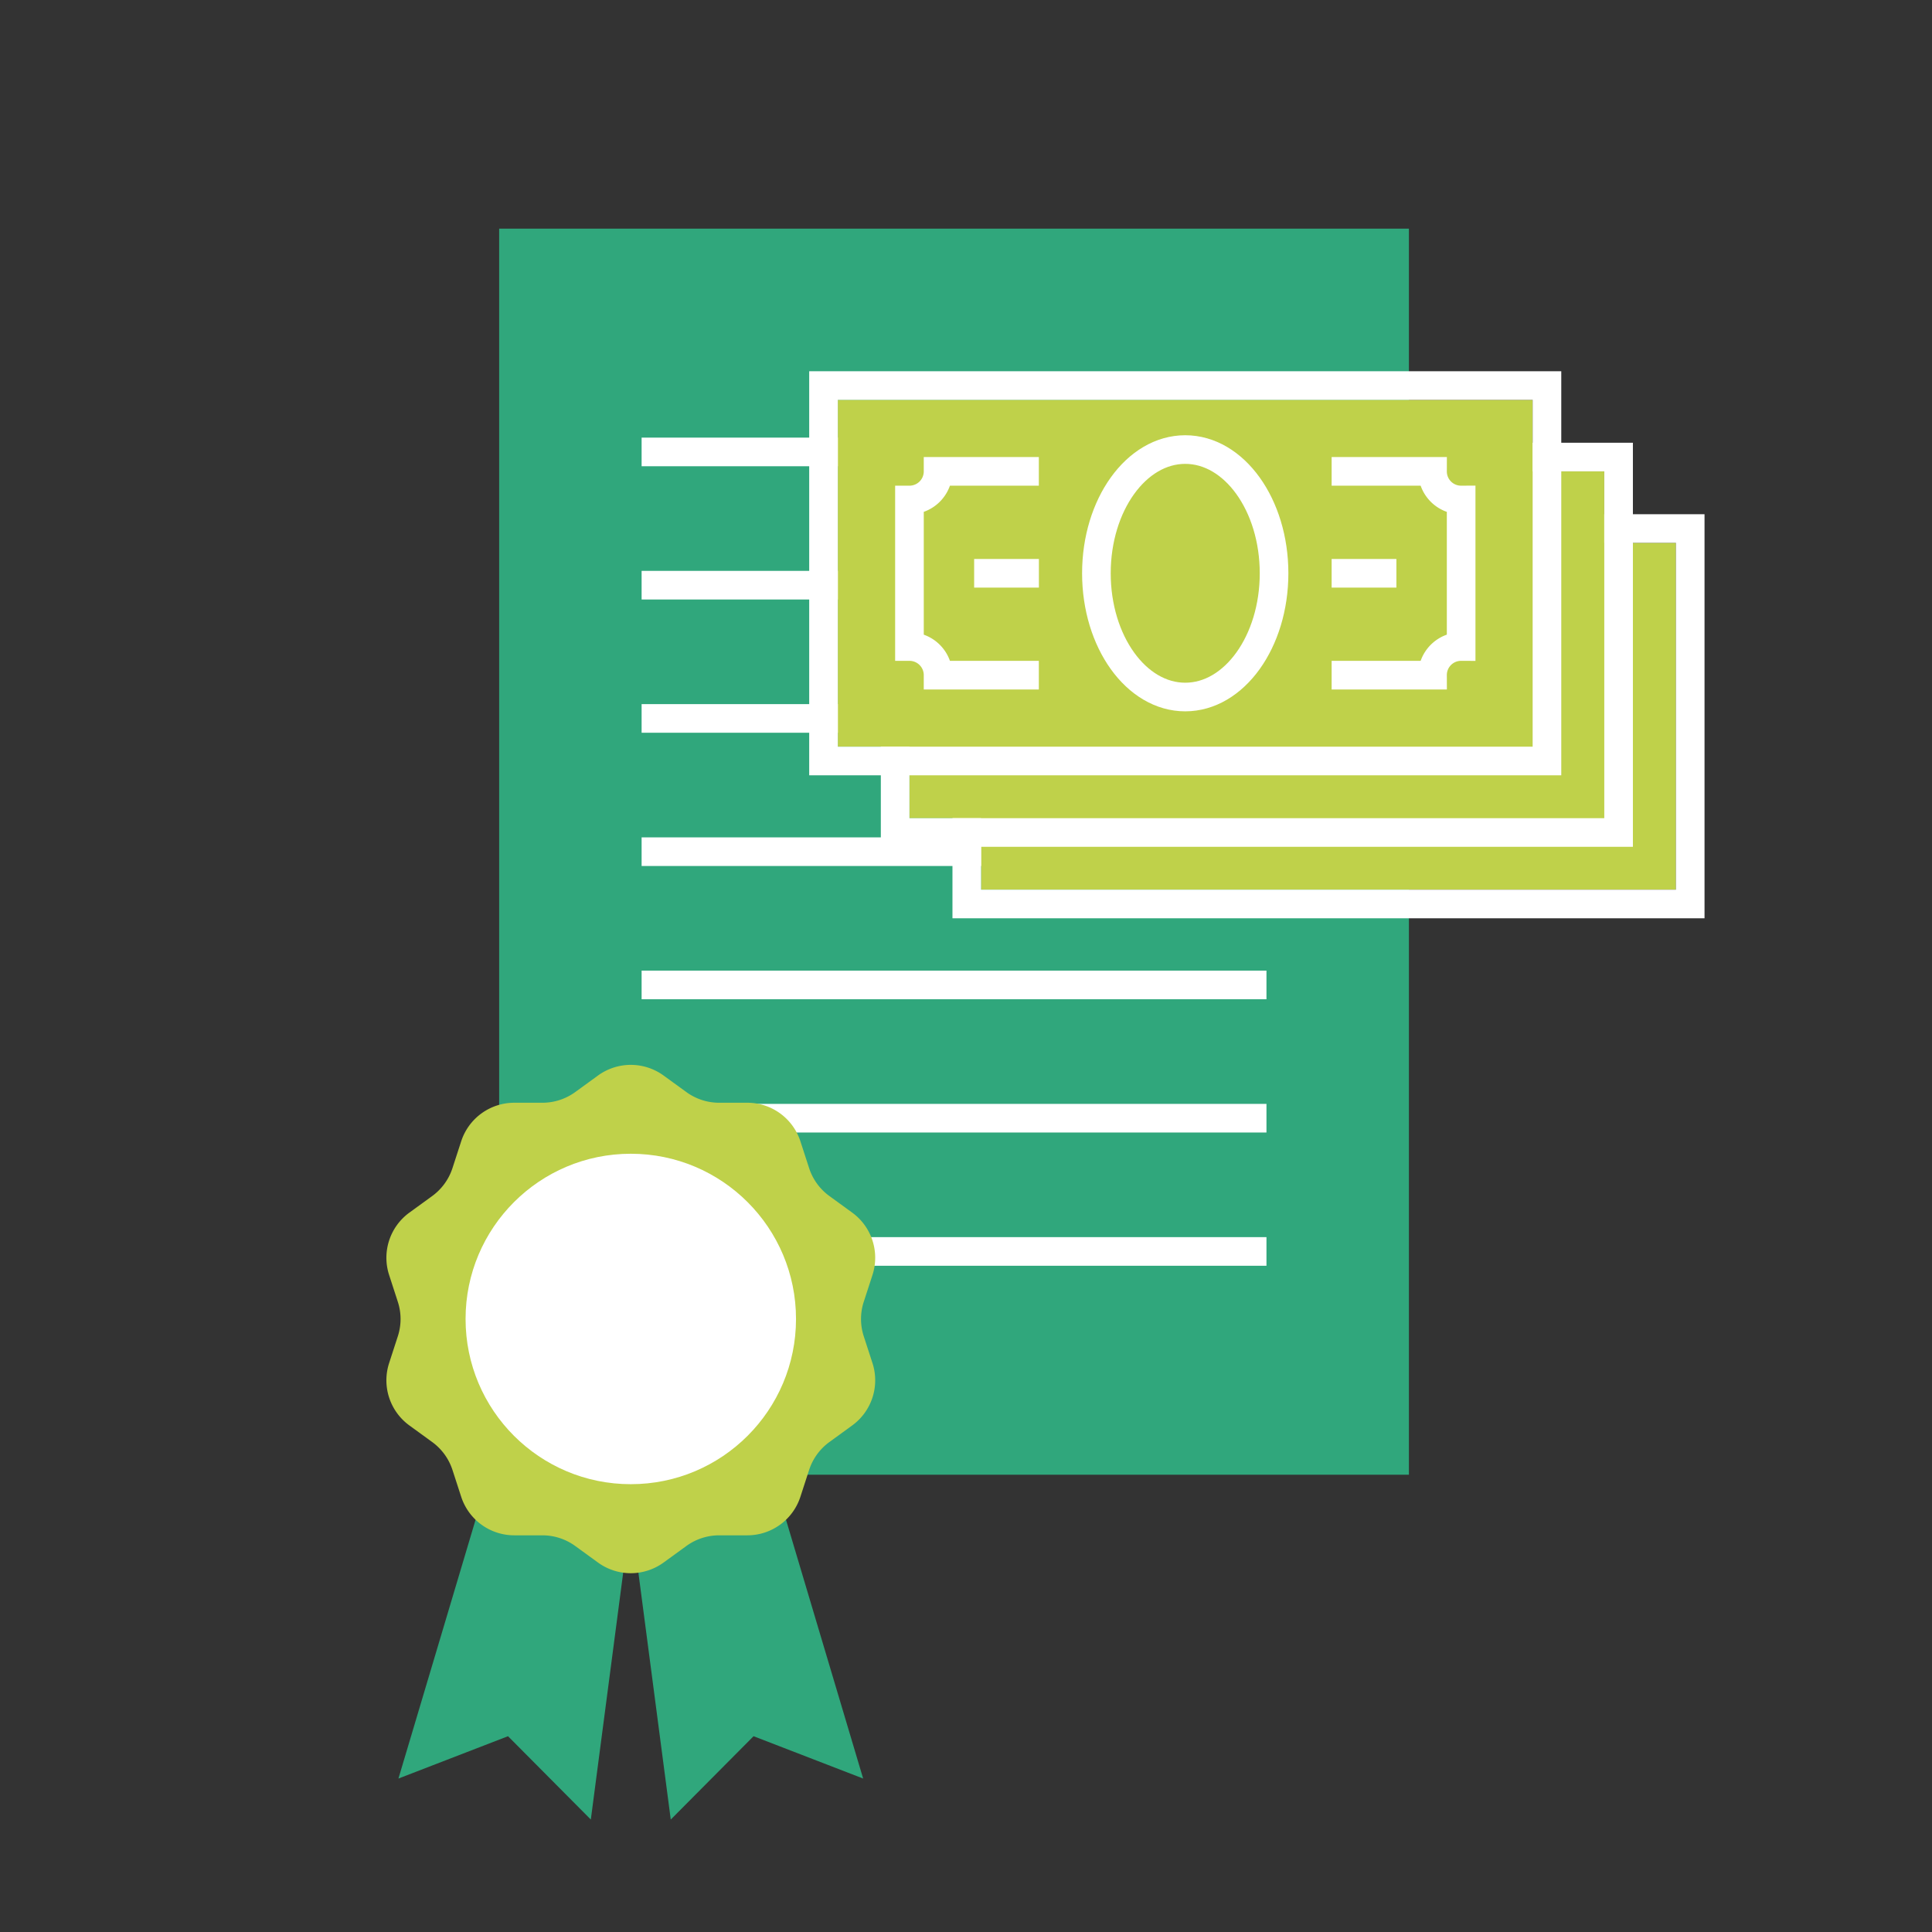 <svg xmlns="http://www.w3.org/2000/svg" width="135" height="135" viewBox="0 0 135 135"><rect x="0" y="0" width="135" height="135" fill="#333333" stroke="none"/><defs><style>.a,.c{fill:none;}.b{fill:#30a77c;}.c,.f{stroke:#fff;stroke-miterlimit:10;stroke-width:2px;}.d,.f{fill:#bfd14a;}.e{fill:#fff;}.g{stroke:none;}</style></defs><g transform="translate(-260 -2735.898)"><rect class="a" width="135" height="135" transform="translate(260 2735.898)"/><g transform="translate(-2414.997 -650.613)"><rect class="b" width="63.57" height="87.07" transform="translate(2709.876 3402.488)"/><line class="c" x2="43.662" transform="translate(2719.83 3418.09)"/><line class="c" x2="43.662" transform="translate(2719.83 3427.401)"/><line class="c" x2="43.662" transform="translate(2719.83 3436.712)"/><line class="c" x2="43.662" transform="translate(2719.83 3446.023)"/><line class="c" x2="43.662" transform="translate(2719.83 3455.334)"/><line class="c" x2="43.662" transform="translate(2719.83 3464.646)"/><line class="c" x2="43.662" transform="translate(2719.83 3473.957)"/><path class="b" d="M2716.281,3513.653l-5.786-5.823-7.657,2.958,7.179-24.084,9.531,2.032Z"/><path class="b" d="M2721.867,3513.653l5.786-5.823,7.657,2.958-7.179-24.084-9.531,2.032Z"/><path class="d" d="M2721.367,3461.665l1.591,1.156a3.9,3.9,0,0,0,2.293.745h1.966a3.9,3.9,0,0,1,3.711,2.7l.607,1.87a3.9,3.9,0,0,0,1.418,1.95l1.59,1.156a3.9,3.9,0,0,1,1.418,4.362l-.608,1.87a3.893,3.893,0,0,0,0,2.411l.608,1.87a3.9,3.9,0,0,1-1.418,4.362l-1.59,1.156a3.9,3.9,0,0,0-1.418,1.95l-.607,1.87a3.9,3.9,0,0,1-3.711,2.7h-1.966a3.9,3.9,0,0,0-2.293.745l-1.591,1.156a3.9,3.9,0,0,1-4.586,0l-1.591-1.156a3.9,3.9,0,0,0-2.293-.745h-1.966a3.9,3.9,0,0,1-3.71-2.7l-.608-1.87a3.906,3.906,0,0,0-1.417-1.95l-1.591-1.156a3.9,3.9,0,0,1-1.417-4.362l.607-1.87a3.893,3.893,0,0,0,0-2.411l-.607-1.87a3.9,3.9,0,0,1,1.417-4.362l1.591-1.156a3.907,3.907,0,0,0,1.417-1.95l.608-1.87a3.9,3.9,0,0,1,3.71-2.7h1.966a3.9,3.9,0,0,0,2.293-.745l1.591-1.156A3.9,3.9,0,0,1,2721.367,3461.665Z"/><circle class="e" cx="11.545" cy="11.545" r="11.545" transform="translate(2707.529 3467.13)"/><g class="f" transform="translate(2743.551 3424.443)"><rect class="g" width="48.551" height="24.234"/><rect class="a" x="-1" y="-1" width="50.551" height="26.234"/></g><g class="f" transform="translate(2738.546 3419.448)"><rect class="g" width="48.551" height="24.234"/><rect class="a" x="-1" y="-1" width="50.551" height="26.234"/></g><g class="f" transform="translate(2733.541 3414.452)"><rect class="g" width="48.551" height="24.234"/><rect class="a" x="-1" y="-1" width="50.551" height="26.234"/></g><ellipse class="f" cx="6.207" cy="8.646" rx="6.207" ry="8.646" transform="translate(2751.609 3417.924)"/><path class="c" d="M2768.046,3419.448h7.05a1.993,1.993,0,0,0,2,2v10.24a1.993,1.993,0,0,0-2,2h-7.05"/><path class="c" d="M2747.586,3433.688h-7.04a2,2,0,0,0-2-2v-10.24a2,2,0,0,0,2-2h7.04"/><line class="c" x2="4.525" transform="translate(2768.046 3426.57)"/><line class="c" x2="4.525" transform="translate(2743.066 3426.57)"/></g></g></svg>